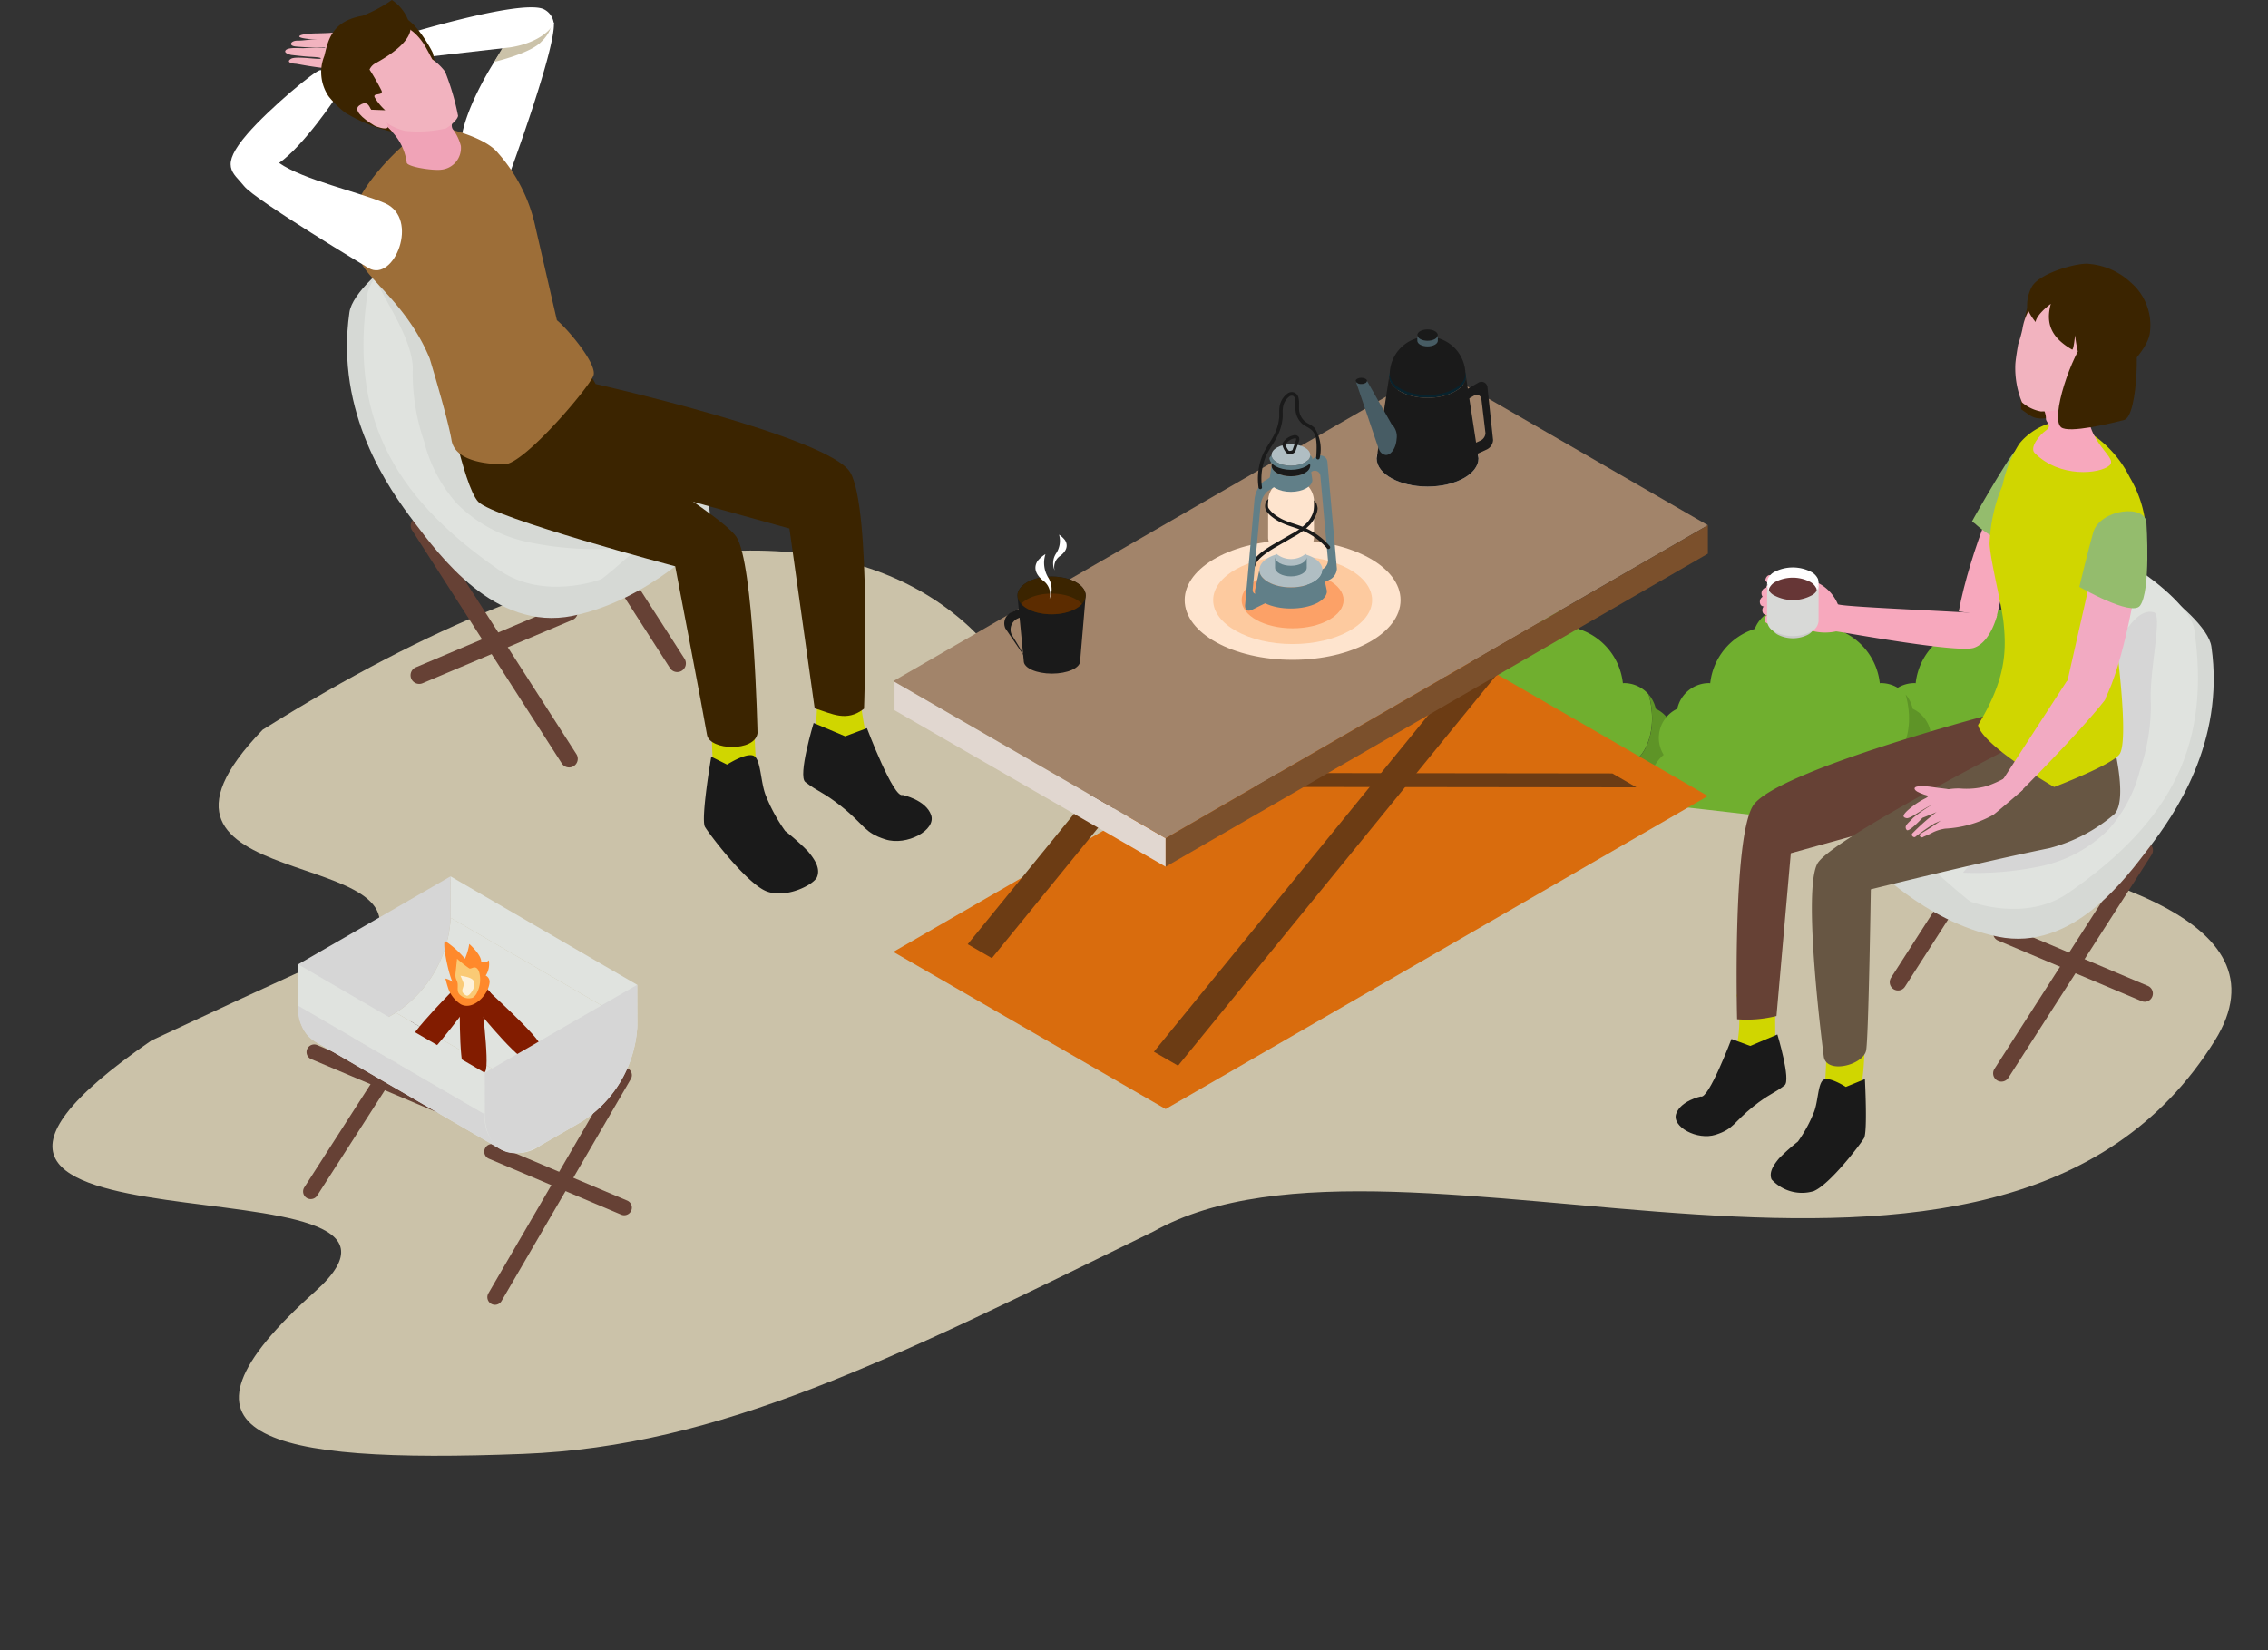 <svg xmlns="http://www.w3.org/2000/svg" xmlns:xlink="http://www.w3.org/1999/xlink" width="190.081" height="138.328" viewBox="0 0 190.081 138.328"><rect x="0" y="0" width="190.081" height="138.328" fill="#333333" stroke="none"/><defs><clipPath id="a"><ellipse cx="2.856" cy="1.581" rx="2.856" ry="1.581" fill="none"/></clipPath></defs><g transform="translate(-119.862 -253.147)"><g transform="translate(-756.719 -196.911)"><g transform="translate(993.218 501.027)"><path d="M143.7,84.954c.5,2.208,8.956,1.792,7.866-1.48,1.636.363,5.817-2.182,5.272-5.305,1.207.576,3.26-1.988,2.219-5.734a2.776,2.776,0,0,1,.2.263A2.713,2.713,0,0,0,157,71.485c-.033,0-.063.008-.1.01a5.382,5.382,0,0,0-3.733-4.555,2.717,2.717,0,0,0-2.534-1.744,2.683,2.683,0,0,0-.839.145,2.683,2.683,0,0,0-.839-.145,2.717,2.717,0,0,0-2.533,1.744,5.383,5.383,0,0,0-3.734,4.555c-.033,0-.063-.01-.1-.01a2.722,2.722,0,0,0-2.659,2.15,2.692,2.692,0,0,0-1.141,3.86,3.529,3.529,0,0,0-.544,4.763c0,.026-.008.051-.008.078a2.7,2.7,0,0,0,.121.759C137.158,84.9,144.2,87.162,143.7,84.954Z" transform="translate(-137.522 -65.195)" fill="#70af2f"/><path d="M140.131,105.681a2.731,2.731,0,0,0,.663-.091,2.693,2.693,0,0,0-.113.734,2.7,2.7,0,0,0,4.082,2.344,2.642,2.642,0,0,0,2.721,0h0a2.8,2.8,0,0,0,.806.311,2.571,2.571,0,0,0,.555.067,2.694,2.694,0,0,0,.839-.146,2.584,2.584,0,0,0,2.2-.232h0a2.88,2.88,0,0,0,.48.218,2.612,2.612,0,0,0,.881.16,2.7,2.7,0,0,0,1.36-.377,2.694,2.694,0,0,0,1.36.377,2.722,2.722,0,0,0,2.722-2.721,2.692,2.692,0,0,0-.113-.734A2.713,2.713,0,0,0,161.117,101a2.715,2.715,0,0,0,.12-.759c0-.027-.006-.052-.007-.078a3.528,3.528,0,0,0-.544-4.763,2.693,2.693,0,0,0-1.141-3.86,2.6,2.6,0,0,0-.087-.309l-.015-.042a2.71,2.71,0,0,0-.291-.578l0-.007a2.773,2.773,0,0,0-.2-.263c1.041,3.746-1.011,6.31-2.219,5.734.545,3.123-3.636,5.668-5.272,5.305,1.09,3.272-7.368,3.688-7.866,1.48.5,2.208-6.546-.058-5.34-1.86a2.717,2.717,0,0,0,1.879,4.683Z" transform="translate(-137.409 -83.098)" fill="#5e9427"/></g><g transform="translate(1031.967 501.027)"><path d="M143.7,84.954c.5,2.208,8.956,1.792,7.866-1.48,1.636.363,5.817-2.182,5.272-5.305,1.207.576,3.26-1.988,2.219-5.734a2.776,2.776,0,0,1,.2.263A2.713,2.713,0,0,0,157,71.485c-.033,0-.063.008-.1.01a5.382,5.382,0,0,0-3.733-4.555,2.717,2.717,0,0,0-2.534-1.744,2.683,2.683,0,0,0-.839.145,2.683,2.683,0,0,0-.839-.145,2.717,2.717,0,0,0-2.533,1.744,5.383,5.383,0,0,0-3.734,4.555c-.033,0-.063-.01-.1-.01a2.722,2.722,0,0,0-2.659,2.15,2.692,2.692,0,0,0-1.141,3.86,3.529,3.529,0,0,0-.544,4.763c0,.026-.008.051-.008.078a2.7,2.7,0,0,0,.121.759C137.158,84.9,144.2,87.162,143.7,84.954Z" transform="translate(-137.522 -65.195)" fill="#70af2f"/><path d="M140.131,105.681a2.731,2.731,0,0,0,.663-.091,2.693,2.693,0,0,0-.113.734,2.7,2.7,0,0,0,4.082,2.344,2.642,2.642,0,0,0,2.721,0h0a2.8,2.8,0,0,0,.806.311,2.571,2.571,0,0,0,.555.067,2.694,2.694,0,0,0,.839-.146,2.584,2.584,0,0,0,2.2-.232h0a2.88,2.88,0,0,0,.48.218,2.612,2.612,0,0,0,.881.16,2.7,2.7,0,0,0,1.36-.377,2.694,2.694,0,0,0,1.36.377,2.722,2.722,0,0,0,2.722-2.721,2.692,2.692,0,0,0-.113-.734A2.713,2.713,0,0,0,161.117,101a2.715,2.715,0,0,0,.12-.759c0-.027-.006-.052-.007-.078a3.528,3.528,0,0,0-.544-4.763,2.693,2.693,0,0,0-1.141-3.86,2.6,2.6,0,0,0-.087-.309l-.015-.042a2.71,2.71,0,0,0-.291-.578l0-.007a2.773,2.773,0,0,0-.2-.263c1.041,3.746-1.011,6.31-2.219,5.734.545,3.123-3.636,5.668-5.272,5.305,1.09,3.272-7.368,3.688-7.866,1.48.5,2.208-6.546-.058-5.34-1.86a2.717,2.717,0,0,0,1.879,4.683Z" transform="translate(-137.409 -83.098)" fill="#5e9427"/></g><g transform="translate(976 501.027)"><path d="M143.7,84.954c.5,2.208,8.956,1.792,7.866-1.48,1.636.363,5.817-2.182,5.272-5.305,1.207.576,3.26-1.988,2.219-5.734a2.776,2.776,0,0,1,.2.263A2.713,2.713,0,0,0,157,71.485c-.033,0-.063.008-.1.01a5.382,5.382,0,0,0-3.733-4.555,2.717,2.717,0,0,0-2.534-1.744,2.683,2.683,0,0,0-.839.145,2.683,2.683,0,0,0-.839-.145,2.717,2.717,0,0,0-2.533,1.744,5.383,5.383,0,0,0-3.734,4.555c-.033,0-.063-.01-.1-.01a2.722,2.722,0,0,0-2.659,2.15,2.692,2.692,0,0,0-1.141,3.86,3.529,3.529,0,0,0-.544,4.763c0,.026-.008.051-.008.078a2.7,2.7,0,0,0,.121.759C137.158,84.9,144.2,87.162,143.7,84.954Z" transform="translate(-137.522 -65.195)" fill="#70af2f"/><path d="M140.131,105.681a2.731,2.731,0,0,0,.663-.091,2.693,2.693,0,0,0-.113.734,2.7,2.7,0,0,0,4.082,2.344,2.642,2.642,0,0,0,2.721,0h0a2.8,2.8,0,0,0,.806.311,2.571,2.571,0,0,0,.555.067,2.694,2.694,0,0,0,.839-.146,2.584,2.584,0,0,0,2.2-.232h0a2.88,2.88,0,0,0,.48.218,2.612,2.612,0,0,0,.881.16,2.7,2.7,0,0,0,1.36-.377,2.694,2.694,0,0,0,1.36.377,2.722,2.722,0,0,0,2.722-2.721,2.692,2.692,0,0,0-.113-.734A2.713,2.713,0,0,0,161.117,101a2.715,2.715,0,0,0,.12-.759c0-.027-.006-.052-.007-.078a3.528,3.528,0,0,0-.544-4.763,2.693,2.693,0,0,0-1.141-3.86,2.6,2.6,0,0,0-.087-.309l-.015-.042a2.71,2.71,0,0,0-.291-.578l0-.007a2.773,2.773,0,0,0-.2-.263c1.041,3.746-1.011,6.31-2.219,5.734.545,3.123-3.636,5.668-5.272,5.305,1.09,3.272-7.368,3.688-7.866,1.48.5,2.208-6.546-.058-5.34-1.86a2.717,2.717,0,0,0,1.879,4.683Z" transform="translate(-137.409 -83.098)" fill="#5e9427"/></g><g transform="translate(1014.749 501.027)"><path d="M143.7,84.954c.5,2.208,8.956,1.792,7.866-1.48,1.636.363,5.817-2.182,5.272-5.305,1.207.576,3.26-1.988,2.219-5.734a2.776,2.776,0,0,1,.2.263A2.713,2.713,0,0,0,157,71.485c-.033,0-.063.008-.1.01a5.382,5.382,0,0,0-3.733-4.555,2.717,2.717,0,0,0-2.534-1.744,2.683,2.683,0,0,0-.839.145,2.683,2.683,0,0,0-.839-.145,2.717,2.717,0,0,0-2.533,1.744,5.383,5.383,0,0,0-3.734,4.555c-.033,0-.063-.01-.1-.01a2.722,2.722,0,0,0-2.659,2.15,2.692,2.692,0,0,0-1.141,3.86,3.529,3.529,0,0,0-.544,4.763c0,.026-.008.051-.008.078a2.7,2.7,0,0,0,.121.759C137.158,84.9,144.2,87.162,143.7,84.954Z" transform="translate(-137.522 -65.195)" fill="#70af2f"/><path d="M140.131,105.681a2.731,2.731,0,0,0,.663-.091,2.693,2.693,0,0,0-.113.734,2.7,2.7,0,0,0,4.082,2.344,2.642,2.642,0,0,0,2.721,0h0a2.8,2.8,0,0,0,.806.311,2.571,2.571,0,0,0,.555.067,2.694,2.694,0,0,0,.839-.146,2.584,2.584,0,0,0,2.2-.232h0a2.88,2.88,0,0,0,.48.218,2.612,2.612,0,0,0,.881.16,2.7,2.7,0,0,0,1.36-.377,2.694,2.694,0,0,0,1.36.377,2.722,2.722,0,0,0,2.722-2.721,2.692,2.692,0,0,0-.113-.734A2.713,2.713,0,0,0,161.117,101a2.715,2.715,0,0,0,.12-.759c0-.027-.006-.052-.007-.078a3.528,3.528,0,0,0-.544-4.763,2.693,2.693,0,0,0-1.141-3.86,2.6,2.6,0,0,0-.087-.309l-.015-.042a2.71,2.71,0,0,0-.291-.578l0-.007a2.773,2.773,0,0,0-.2-.263c1.041,3.746-1.011,6.31-2.219,5.734.545,3.123-3.636,5.668-5.272,5.305,1.09,3.272-7.368,3.688-7.866,1.48.5,2.208-6.546-.058-5.34-1.86a2.717,2.717,0,0,0,1.879,4.683Z" transform="translate(-137.409 -83.098)" fill="#5e9427"/></g></g><g transform="translate(-36.056 -37.853)"><path d="M148.48,8.961c21.329,4.45,29.809,8.9,13.619,17.428s40.859,11.5,8.223,23.732C81.914,67.461,68.805,63.2,63.833,48.226,61.8,42.1-14.689,24.968,2.52,8.284c24.71-23.954,67.2,12.3,90.19,5.985C116.656,9.144,132.313,5.588,148.48,8.961Z" transform="translate(346 385.639) rotate(166)" fill="#cbc2a9"/><path d="M51.876.937C62.717,4.7,67.028,8.471,58.8,15.691s20.768,9.731,4.18,20.09C-1.4,56.81-4.682,15.691,2.893,10.668S41.034-2.83,51.876.937Z" transform="translate(247.699 371.648) rotate(166)" fill="#cbc2a9"/><g transform="translate(175.248 291)"><g transform="translate(121.105 22.105)"><g transform="translate(15.971 23.26)"><g transform="translate(1.976 17.57)"><g transform="translate(8.663 7.64)"><path d="M939.074,676.905a.694.694,0,0,1-.583-1.068l12.007-18.7a.693.693,0,0,1,1.167.749l-12.007,18.7A.693.693,0,0,1,939.074,676.905Z" transform="translate(-938.381 -656.819)" fill="#664135"/><path d="M951.082,678.7a.687.687,0,0,1-.269-.055L938.8,673.574a.693.693,0,0,1,.54-1.277l12.008,5.075a.694.694,0,0,1-.27,1.332Z" transform="translate(-938.381 -665.309)" fill="#664135"/></g><path d="M919.8,659.908a.693.693,0,0,1-.583-1.068l12.007-18.7a.693.693,0,0,1,1.167.749l-12.007,18.7A.693.693,0,0,1,919.8,659.908Z" transform="translate(-919.109 -639.823)" fill="#664135"/><path d="M931.81,661.706a.691.691,0,0,1-.27-.055l-12.007-5.075a.693.693,0,1,1,.539-1.277l12.008,5.075a.694.694,0,0,1-.27,1.332Z" transform="translate(-919.109 -648.312)" fill="#821c00"/></g><path d="M938.467,628.124c2.007-2.63,6.343-8.727,5.178-16.8-.426-2.958-9.862-9.159-11.632-6.917-.725.918-7.077,12.769-8,18.282L915.164,626c-.392.227-.646,3.108-.254,3.335,0,0,4.607,5.039,10.855,6.308S936.46,630.754,938.467,628.124Z" transform="translate(-914.714 -602.493)" fill="#d6d9d5"/><path d="M944.609,608.131c-.427-2.958-9.862-9.159-11.632-6.916-.745.944-1.852,13.6-8.063,18.724,0,0-6.212,4.834-5.826,5.058,0,0,6.662,6.079,6.842,5.975,0,0,4.544,1.718,8.111-.748C942.96,624.058,945.964,617.53,944.609,608.131Z" transform="translate(-917.113 -600.736)" fill="#e0e3df"/></g><path d="M948.523,621.589a16.92,16.92,0,0,1-.922,5.588,11.75,11.75,0,0,1-2.626,4.963,11.37,11.37,0,0,1-5.679,3.078,26.643,26.643,0,0,1-6.512.544,7.15,7.15,0,0,1,2.026-1.854,23.032,23.032,0,0,0,4.5-3.8c3.655-4.332,3.9-10.778,7.495-15.157.468-.57,1.164-1.247,1.977-1.01C949.533,614.156,948.343,618.94,948.523,621.589Z" transform="translate(-908.69 -584.716)" fill="#d6d6d6"/><g transform="translate(0 0)"><g transform="translate(0 36.579)"><g transform="translate(0 1.276)"><g transform="translate(0 21.878)"><path d="M893.1,681.874l.029,5.058-.029,2.126c-.005.786-2.36,2.847-3.273,2.93s-.305-2.688-.048-3.787a10.362,10.362,0,0,0,.117-4.774Z" transform="translate(-884.779 -681.874)" fill="#d0d600"/><path d="M887.713,692.715l-2.277.961-1.571-.587s-1.93,5.115-2.579,4.823c0,0-1.662.345-2.054,1.441s1.759,2.259,3.306,1.766,1.485-1.034,3.15-2.364c1.341-1.072,1.733-1.077,2.628-1.78C888.871,696.538,887.713,692.715,887.713,692.715Z" transform="translate(-879.185 -687.842)" fill="#1a1a1a"/></g><path d="M913.642,639.618l-18.551,5.144-1.2,13.644a10.4,10.4,0,0,1-3.3.273s-.4-15.006,1.313-17.866,19.682-7.609,19.682-7.609l2.47,2.567Z" transform="translate(-885.439 -633.204)" fill="#664135"/></g><path d="M946.2,634.664a33.016,33.016,0,0,1-.633,4.457s-2.663,1.047-3.738.854c-1.892-.339-5.94,2.8-6.264-4.2-.111-2.408,1.938-5.414,1.938-5.414S946.13,634.052,946.2,634.664Z" transform="translate(-910.217 -630.365)" fill="#664135"/><g transform="translate(7.973 1.965)"><g transform="translate(0 25.427)"><path d="M907.508,691.3a19.931,19.931,0,0,1-.166,4.9c-.425,2.716-1.394,5.921-2.239,6s-1.344-.159-3.059-.23c1.254-1.125,2.116-4.269,2.2-5.311a49.543,49.543,0,0,0,.154-5Z" transform="translate(-899.742 -691.302)" fill="#d0d600"/><path d="M904.813,701.035l-1.6.654s-1.42-.915-1.89-.58c-.445.317-.427,1.762-.766,2.661a11.674,11.674,0,0,1-1.358,2.5,16.606,16.606,0,0,0-1.572,1.4c-.582.69-.841,1.234-.637,1.771a3.445,3.445,0,0,0,3.517.988c1.362-.552,3.92-3.921,4.23-4.44S904.813,701.035,904.813,701.035Z" transform="translate(-896.923 -696.66)" fill="#1a1a1a"/></g><path d="M929.947,642.322a13.649,13.649,0,0,1-5.437,2.854c-6.3,1.287-14.982,3.456-14.982,3.456s-.185,12.211-.388,13.473-3.363,2.055-3.556.528c0,0-1.876-14.2-.478-16.247s15.956-9.537,15.956-9.537l6.149-2.113,2.468.955S931.173,641.009,929.947,642.322Z" transform="translate(-901.142 -634.736)" fill="#675643"/></g></g><g transform="translate(7.059 16.626)"><path d="M937.512,587.011c-.135-1.337-.947-1-.947-1-.851.787-3.682,7.506-4.594,12.479l3.152.527C935.323,598.047,937.72,589.062,937.512,587.011Z" transform="translate(-915.301 -585.976)" fill="#f7a8bd"/><g transform="translate(0 8.834)"><path d="M896.41,608.06a21.983,21.983,0,0,1,2.391.291c.947.036.276-1.076.9-.572a3.52,3.52,0,0,1,2.335,2.036c.116.263,13.259.709,13.347.933,0,0-.532,2.265-1.95,2.73s-11.44-1.411-11.551-1.378a4.386,4.386,0,0,1-2.269-.121c-1.018-.323-1.743-.584-1.743-.584a15.135,15.135,0,0,0-.957-1.753c-.169-.26-.761-.623-.864-.859A.531.531,0,0,1,896.41,608.06Z" transform="translate(-895.502 -606.74)" fill="#f7a8bd"/><path d="M899.526,607.562a2.968,2.968,0,0,0-2.5-.333,2.783,2.783,0,0,1-.654-.164c-.294-.123-.534.365-.42.487a1.827,1.827,0,0,0,1.065.531,17.519,17.519,0,0,0,1.842.267C899.175,608.367,900.164,608.26,899.526,607.562Z" transform="translate(-895.456 -606.408)" fill="#f7a8bd"/><g transform="translate(0 1.688)"><path d="M896,614.49a1.493,1.493,0,0,1,.692.063,4.018,4.018,0,0,1,.406.123.369.369,0,0,1-.189.682c-.233-.021-.986-.1-1.087-.312A.4.4,0,0,1,896,614.49Z" transform="translate(-895.375 -612.182)" fill="#f7a8bd"/><path d="M895.668,612.513a2.382,2.382,0,0,1,.989.028c.265.044.321.063.58.125.416.335.31.825-.269.877-.333-.009-1.407-.054-1.553-.313A.5.5,0,0,1,895.668,612.513Z" transform="translate(-895.14 -611.082)" fill="#f7a8bd"/><path d="M895.153,611a1.835,1.835,0,0,1,.853.053,4.924,4.924,0,0,1,.5.137c.353.263.292.674-.2.741-.287-.017-1.223.014-1.355-.242A.5.5,0,0,1,895.153,611Z" transform="translate(-894.887 -610.253)" fill="#f7a8bd"/><path d="M895.463,609.417a1.835,1.835,0,0,1,.853.054,4.94,4.94,0,0,1,.5.137.453.453,0,0,1-.208.845c-.287-.017-1.214-.089-1.346-.345A.5.5,0,0,1,895.463,609.417Z" transform="translate(-895.058 -609.383)" fill="#f7a8bd"/></g><g transform="translate(0.605)"><path d="M900.56,608.72c0,.075,0,.148-.011.221v0a2.269,2.269,0,0,1-.049.284v0a2.162,2.162,0,0,1-4.206-.011,1.95,1.95,0,0,1-.049-.278h0a2.1,2.1,0,0,1-.011-.22c0-.047,0-.094.005-.142a.758.758,0,0,0,.034.159,1.25,1.25,0,0,0,.6.653,3.368,3.368,0,0,0,3.058,0,1.232,1.232,0,0,0,.591-.649h0a.759.759,0,0,0,.033-.158C900.559,608.627,900.56,608.674,900.56,608.72Z" transform="translate(-896.234 -607.252)" fill="#fff"/><path d="M900.561,606.958a1.115,1.115,0,0,1-.624.807,3.367,3.367,0,0,1-3.058,0,1.128,1.128,0,0,1-.633-.812,2.021,2.021,0,0,1,.059-.378,1.283,1.283,0,0,1,.565-.582,3.373,3.373,0,0,1,3.058,0,1.278,1.278,0,0,1,.581.605A1.965,1.965,0,0,1,900.561,606.958Z" transform="translate(-896.241 -605.628)" fill="#fff"/><path d="M900.583,608.781a1.049,1.049,0,0,1-.587.759,3.165,3.165,0,0,1-2.875,0,1.061,1.061,0,0,1-.6-.763,1.888,1.888,0,0,1,.056-.355,1.207,1.207,0,0,1,.531-.547,3.172,3.172,0,0,1,2.876,0,1.2,1.2,0,0,1,.546.569A1.9,1.9,0,0,1,900.583,608.781Z" transform="translate(-896.394 -606.675)" fill="#663636"/><g transform="translate(0 1.467)"><g style="isolation:isolate"><g transform="translate(0.235 3.521)"><path d="M900.606,616.737l-.314.36a1.3,1.3,0,0,1-.328.265,2.791,2.791,0,0,1-2.555,0,1.325,1.325,0,0,1-.34-.274h0l-.312-.362a1.587,1.587,0,0,0,.406.327,3.334,3.334,0,0,0,3.051,0A1.579,1.579,0,0,0,900.606,616.737Z" transform="translate(-896.757 -616.724)" fill="#c9c9c8"/></g><path d="M900.553,608.9l-.005,3.023a1.083,1.083,0,0,1-.627.887,3.333,3.333,0,0,1-3.051,0,1.09,1.09,0,0,1-.636-.9l.006-3.022a1.088,1.088,0,0,0,.637.9,3.331,3.331,0,0,0,3.05,0A1.082,1.082,0,0,0,900.553,608.9Z" transform="translate(-896.234 -608.892)" fill="#d8d9d7"/></g></g></g></g></g><path d="M934.7,587.96s4.528,4.34,4.635-1.862c.035-2.023,1.3-2.671,1.723-4.649.254-1.176-.576-1.444-1.084-1.141a9.064,9.064,0,0,0-2.048,1.719c-.761.937-3.408,5.551-3.485,5.748" transform="translate(-909.601 -566.167)" fill="#94bc6d"/><path d="M948.291,583.108a9.429,9.429,0,0,0-4.864-4.536c-1.446-.564-3.474.5-4.423,1.735a10.287,10.287,0,0,0-1.386,3.462,13.666,13.666,0,0,0-1.085,4.921c.116,1.638,1.03,5.11,1.183,6.67.246,2.5.1,4.807-2.15,8.5.357,1.715,6.38,5.192,6.38,5.192s4.754-1.808,5.465-2.731.039-6.758-.149-8.435C947.007,595.608,952,589.419,948.291,583.108Z" transform="translate(-910.222 -565.189)" fill="#d0d600"/><g transform="translate(19.105 20.746)"><path d="M951.99,615.386l3.2,1.119c1.624-2.855,2.826-10.548,2.826-10.548l-3.715-.77Z" transform="translate(-938.368 -600.672)" fill="#f2aac2"/><path d="M954.458,601.485s4.381,2.522,5.085,1.576c.917-1.232.54-6.887.54-6.887-.017-1.687-3.9-1.212-4.464.747C955.224,598.29,954.458,601.485,954.458,601.485Z" transform="translate(-939.727 -595.143)" fill="#94bc6d"/><path d="M945.506,626.128l-5.376,8.287,1.447,1.015s4.727-4.686,7.1-7.685C949.286,626.977,947.225,624.353,945.506,626.128Z" transform="translate(-931.84 -611.867)" fill="#f2aac2"/><g transform="translate(0 22.316)"><path d="M926.684,646.687c-.31-.074-.917-.117-1.3-.182-.451-.076-1.652-.215-1.655.1,0,.386,1.544.7,1.821.827.334.152.587.646.933.6S927.286,646.831,926.684,646.687Z" transform="translate(-922.81 -645.679)" fill="#f2aac2"/><path d="M921.94,649.53a6.6,6.6,0,0,1,2.009-1.291l.341.747a1.244,1.244,0,0,0-.218.025c-.487.093-1.789,1.153-2.133,1.087C921.5,650.013,921.72,649.764,921.94,649.53Z" transform="translate(-921.687 -646.687)" fill="#f2aac2"/><path d="M922.171,651.761a.32.32,0,0,1-.036-.4c.131-.208.4-.407.547-.6a12.833,12.833,0,0,1,1.926-1.3l.329.681c-.157.092-1.45.6-1.45.6S922.365,651.962,922.171,651.761Z" transform="translate(-921.905 -647.359)" fill="#f2aac2"/><path d="M923.262,649.479a19.165,19.165,0,0,1,1.979-1.757l.036-.027c-.067-.027-.455-.187-.53-.339s.241-.32.241-.32-.451-.179-.552-.347.228-.368.228-.368a5.254,5.254,0,0,1,2.578-.61,6.545,6.545,0,0,0,2.246-.194,9.714,9.714,0,0,0,1.619-.729l1.448,1.015s-1.914,1.663-2.495,2.112a9.227,9.227,0,0,1-4.025,1.159,3.457,3.457,0,0,0-1.242.42c-.274.132-.524.223-.63.285-.2.114-.421-.148-.14-.317a19.086,19.086,0,0,0,1.627-1.058c-.23.111-.53.237-.53.237a18.788,18.788,0,0,0-1.571,1.094C923.416,649.9,923.113,649.648,923.262,649.479Z" transform="translate(-922.532 -644.787)" fill="#f2aac2"/></g></g><g transform="translate(28.467)"><path d="M947.6,555.309s-1.984-1.672-3.131-.412c-1.278,1.4-.916,9.283-.916,9.283l.554.391c1.337,1.063,3.217-.291,4.075-.992C948.6,563.246,947.6,555.309,947.6,555.309Z" transform="translate(-943.062 -551.983)" fill="#3b2400"/><path d="M946.474,571.868c-.012.584.479,1.4.447,1.9-.02.314.589.57-.032,1-.511.357-1.359,1.42-.921,1.863,2.1,2.126,5.487,1.754,6.267,1.054.89-.8-2.735-2.07-1.616-6.437C951.166,569.12,946.48,571.6,946.474,571.868Z" transform="translate(-944.349 -560.772)" fill="#f7a8bd"/><path d="M944.657,564.141a3.374,3.374,0,0,1-1.582-.764,7.578,7.578,0,0,1-.56-3.122c.014-.49.241-1.741.241-1.741a11.716,11.716,0,0,0,.356-1.272c.53-3.343,3.752-4,6.364-2.364,3.321,2.085,1.354,3.993-.136,6.361a12.659,12.659,0,0,1-1.148,2.259A10.521,10.521,0,0,1,944.657,564.141Z" transform="translate(-942.514 -551.758)" fill="#f2b3bf"/><path d="M953.315,550.521a5.8,5.8,0,0,0-3.421-1.514c-.851-.148-4.087.7-4.814,1.89a3.348,3.348,0,0,0-.4,1.836,4.913,4.913,0,0,0,.706,1.148s-.023-.543,1.273-1.528c-.451,1.649.041,2.831,1.781,3.835.131.075.254-1.211.254-1.211a11.028,11.028,0,0,0,.224,1.338c.405.247,1.162.142,1.665.345,0,0-.185,2.832-.363,3.507,0,0,4.519-3.249,4.747-5.43A4.73,4.73,0,0,0,953.315,550.521Z" transform="translate(-943.682 -548.99)" fill="#3b2400"/><path d="M956.624,561.067s-2.559-.608-3.706.652c-1.278,1.4-3.124,6.764-2.179,7.548.64.531,4.212-.331,5.284-.614C957.234,568.334,957.368,561.081,956.624,561.067Z" transform="translate(-946.899 -555.557)" fill="#3b2400"/></g></g></g><g transform="translate(9.751 16.94)"><g transform="translate(5.329 18.381)"><g transform="translate(0 7.993)"><path d="M656.606,617.185a.725.725,0,0,0,.609-1.117l-12.561-19.562a.726.726,0,0,0-1.221.784l12.562,19.561A.724.724,0,0,0,656.606,617.185Z" transform="translate(-643.318 -596.172)" fill="#664135"/><path d="M644.044,619.066a.72.72,0,0,0,.282-.057l12.561-5.309a.725.725,0,1,0-.565-1.336l-12.561,5.309a.725.725,0,0,0,.283,1.393Z" transform="translate(-643.318 -605.054)" fill="#664135"/></g><g transform="translate(9.062)"><path d="M676.767,599.4a.725.725,0,0,0,.609-1.117l-12.562-19.562a.725.725,0,1,0-1.22.784l12.562,19.562A.723.723,0,0,0,676.767,599.4Z" transform="translate(-663.479 -578.391)" fill="#664135"/><path d="M664.2,601.284a.721.721,0,0,0,.282-.057l12.561-5.309a.725.725,0,0,0-.565-1.336l-12.561,5.309a.725.725,0,0,0,.282,1.393Z" transform="translate(-663.479 -587.272)" fill="#821c00"/></g></g><path d="M637.086,566.154c-2.1-2.751-6.635-9.13-5.417-17.577.446-3.094,10.317-9.581,12.168-7.235.758.961,7.4,13.358,8.367,19.125l9.26,3.464c.41.237.676,3.251.266,3.489,0,0-4.819,5.271-11.356,6.6S639.185,568.9,637.086,566.154Z" transform="translate(-631.464 -539.339)" fill="#d6d9d5"/><path d="M634.86,545.237c.446-3.094,10.317-9.582,12.168-7.236.779.988,1.938,14.231,8.435,19.589,0,0,6.5,5.057,6.095,5.291,0,0-6.97,6.36-7.159,6.251,0,0-4.754,1.8-8.485-.782C636.586,561.9,633.443,555.07,634.86,545.237Z" transform="translate(-633.155 -537.501)" fill="#e0e3df"/></g><path d="M639.952,559.182a17.7,17.7,0,0,0,.964,5.846,12.3,12.3,0,0,0,2.747,5.192,11.9,11.9,0,0,0,5.941,3.219,27.841,27.841,0,0,0,6.812.57,7.474,7.474,0,0,0-2.12-1.939,24.11,24.11,0,0,1-4.706-3.979c-3.823-4.532-4.076-11.276-7.84-15.856-.49-.6-1.218-1.3-2.069-1.057-.788.229-2.879-.536-2.8.095C637.018,552.426,640.14,556.41,639.952,559.182Z" transform="translate(-624.693 -528.001)" fill="#d6d9d5"/><g transform="translate(17.915 29.75)"><g transform="translate(1.367)"><g transform="translate(7.714 2.434)"><g transform="translate(20.99 23.733)"><path d="M719.141,624.207l-.318,5.66.318,1.855c.005.823,2.469,2.979,3.423,3.066s.978-2.814.709-3.963a29.675,29.675,0,0,1-.781-4.992Z" transform="translate(-717.79 -624.207)" fill="#d0d600"/><path d="M717.4,634.627l2.643,1.115,1.824-.681s2.24,5.936,2.993,5.6c0,0,1.929.4,2.384,1.673s-2.042,2.622-3.837,2.05-1.723-1.2-3.655-2.744c-1.557-1.244-2.013-1.25-3.05-2.066C716.054,639.065,717.4,634.627,717.4,634.627Z" transform="translate(-716.524 -629.943)" fill="#1a1a1a"/></g><path d="M670.257,578.146l19.407,5.381L691.78,598.6c1.478.454,2.674,1.172,4.136.03,0,0,.633-16.818-1.158-19.811s-21.316-7.4-21.316-7.4l-3.613,2.71Z" transform="translate(-669.828 -571.411)" fill="#3b2400"/></g><path d="M652.676,571.619a34.527,34.527,0,0,0,.663,4.662s2.786,1.095,3.911.894c1.979-.355,7.42,1.943,7.758-5.372.116-2.52-2.7-5.806-2.7-5.806S652.744,570.978,652.676,571.619Z" transform="translate(-652.668 -565.997)" fill="#3b2400"/></g><g transform="translate(0 2.577)"><g transform="translate(21.75 26.508)"><path d="M699.677,630.7a24.659,24.659,0,0,0,.02,6.053c.444,2.841,1.56,5.957,2.444,6.037s1.407-.166,3.2-.24c-1.312-1.177-1.576-3.779-1.826-4.843a21.118,21.118,0,0,1-.356-5.855Z" transform="translate(-698.828 -630.7)" fill="#d0d600"/><path d="M698.627,640.751l1.327.664s1.722-1.109,2.292-.7c.54.385.518,2.136.928,3.227a14.139,14.139,0,0,0,1.647,3.036,20.143,20.143,0,0,1,1.906,1.7c.706.837,1.019,1.5.772,2.148s-2.614,1.867-4.265,1.2-4.754-4.755-5.13-5.384S698.627,640.751,698.627,640.751Z" transform="translate(-698.012 -636.162)" fill="#1a1a1a"/></g><path d="M652.461,581.458c1.283,1.374,16.51,5.414,16.51,5.414s2.452,12.8,2.665,14.121,4.032,1.455,4.234-.143c0,0-.316-14.317-1.779-16.456s-14.63-9.851-14.63-9.851l-6.432-2.21-3.4-.6S651.179,580.085,652.461,581.458Z" transform="translate(-649.626 -571.729)" fill="#3b2400"/></g></g><g transform="translate(4.569 0.614)"><g transform="translate(0 2.12)"><path d="M621.57,507.263c.444.009,1.175-.127,1.669-.108a11.256,11.256,0,0,1,1.535.163c.757.034.025.6-.492.537-.245-.027-1.155.005-1.155.005s-1.164-.053-1.7-.107C620.759,507.686,621.034,507.251,621.57,507.263Z" transform="translate(-620.542 -506.589)" fill="#f2b3bf"/><path d="M622.587,506.194c-.124.205,1.262.282,1.262.282s1.147.181,1.845.22a.535.535,0,0,0-.357-.793c-.215.042-1.4.062-1.4.062S622.712,505.989,622.587,506.194Z" transform="translate(-621.392 -505.9)" fill="#f2b3bf"/><path d="M620.43,508.093c.433-.269,2.55.129,2.5-.039-.025-.078-.428-.11-.949-.134-.4-.019-1.525-.151-1.525-.151s-.7-.139-.468-.4,1.152-.152,1.536-.169c.759-.032,1.612-.006,1.75-.007.1,0-.2-.3-.028-.45a1.5,1.5,0,0,1,.662-.2c-.3-.322-.187-.543.1-.649.738-.041,4.9.494,4.9.494l2.87-.172.311,1.472-3.334.46s-1.576.583-2.1.82a12.881,12.881,0,0,1-3.052-.059c-1.342-.115-2.6-.387-2.779-.4C620.442,508.489,620,508.363,620.43,508.093Z" transform="translate(-619.938 -505.897)" fill="#f2b3bf"/><path d="M630.748,510.972c-.328.159-.993.357-1.409.524-.485.2-1.866.988-1.947.637-.043-.187.157-.414.52-.711.188-.154.581-.207.8-.365a3.6,3.6,0,0,0,.582-.637c.335-.252.5-.864.893-.9S631.384,510.664,630.748,510.972Z" transform="translate(-624.038 -507.895)" fill="#f2b3bf"/></g><path d="M656.863,505.31a3.226,3.226,0,0,1,3.629-1.39c.19,2.141-3.772,12.861-3.772,12.861s-4.025-.444-4.019-2.533C652.708,511.519,655.644,506.67,656.863,505.31Z" transform="translate(-637.973 -502.639)" fill="#fff"/><path d="M663.8,503.71a3.093,3.093,0,0,1-.917,1.59c-.877.979-3.953,1.7-3.953,1.7s.86-1.513,1.4-2.272a3.183,3.183,0,0,1,2.344-1.276A3.3,3.3,0,0,1,663.8,503.71Z" transform="translate(-641.402 -502.429)" fill="#cbc2a9"/><path d="M640.652,503.68s10.184-3.171,12.3-2.368a1.505,1.505,0,0,1,.907,1.269c-1.143,1.756-3.895,1.987-3.895,1.987l-9.072,1.036Z" transform="translate(-631.341 -501.182)" fill="#fff"/></g><path d="M633.522,534.751a10.354,10.354,0,0,1-.316-3.8c-1.173-1.362,5.089-8.039,6.742-7.585,0,0,3.854.709,5.075,2.256a13.6,13.6,0,0,1,3.121,6.213l1.792,7.777c.737.558,3.412,3.648,3.065,4.634s-5.821,7.439-7.451,7.439-4.166-.3-4.447-2.029-1.829-6.839-1.829-6.839C637.48,538.45,634.135,536.209,633.522,534.751Z" transform="translate(-622.592 -512.769)" fill="#9d6e38"/><path d="M611.194,518.216c1.807-2.087,5.687-5.337,6.1-5.322.923.033,1.648,1.643,1.42,2.086-.123.24-2.871,4.307-4.881,5.693,2.008,1.413,6.736,2.444,8.863,3.37,2.954,1.288.763,6.665-1.351,5.449,0,0-9.513-5.705-10.441-6.874S608.776,521.007,611.194,518.216Z" transform="translate(-609.772 -507.015)" fill="#fff"/><g transform="translate(7.586)"><path d="M635.479,503.523a5.051,5.051,0,0,1,2.7-.509c1.073.065,2.522,2.695,2.638,2.99a10.212,10.212,0,0,1,.263,1.269S634.585,504.161,635.479,503.523Z" transform="translate(-631.463 -501.57)" fill="#3b2400"/><path d="M644.085,520.1c.191.7-.4,1.01-.138,1.543a3.951,3.951,0,0,1,.694,1.42,1.829,1.829,0,0,1-1.625,1.995c-.708.1-2.9-.232-2.915-.6a4.632,4.632,0,0,0-1.689-3C636.53,519.943,642.764,519.491,644.085,520.1Z" transform="translate(-632.931 -510.837)" fill="#f0a3b7"/><path d="M638.4,512.9c.429-.269.964-.735,1.015-1.055a20.827,20.827,0,0,0-1.09-3.708,4.671,4.671,0,0,0-1.078-1.032s-.438-.85-.651-1.193c-1.771-2.854-4.974-2.219-6.732.286-2.235,3.186.3,4.174,2.573,5.767.321.225.793.256,1.082.522a4.643,4.643,0,0,0,1.4.61A10.378,10.378,0,0,0,638.4,512.9Z" transform="translate(-627.94 -502.136)" fill="#f2b3bf"/><path d="M627.273,507.888a3.613,3.613,0,0,1-.359-3.38c.317-1.258.574-2.912,3.2-3.37a11.847,11.847,0,0,0,2.464-1.322,3.591,3.591,0,0,1,1.46,1.968s.928,1.247-2.813,3.32a1.113,1.113,0,0,0-.521.543,19.234,19.234,0,0,1,1.012,1.779c.143.441-.754.147-.584.541a4.471,4.471,0,0,0,.887,1.087l-1.192-.045s-.12-.187-.345.086c-.113.136.916.676,1.509,1.162.214.175.6.6.6.6a13.5,13.5,0,0,1-3.9-1.581A7.874,7.874,0,0,1,627.273,507.888Z" transform="translate(-626.648 -499.815)" fill="#3b2400"/><path d="M633.556,519.249c-.516.357.188,1.041,1.278,1.7.117.071.943.359,1.08.161.2-.289-.452-.958-.663-.914C634.361,520.38,634.671,518.478,633.556,519.249Z" transform="translate(-630.356 -510.411)" fill="#f2b3bf"/></g></g><g transform="translate(230.789 318.611)"><g transform="translate(0 3.242)"><path d="M1138.334,868.578l-45.444,26.237,22.823,13.173,45.444-26.237Z" transform="translate(-1092.891 -845.881)" fill="#d96c0d"/><path d="M1237.111,829.125l-2.025-1.169-34.944,42.878,2.025,1.169Z" transform="translate(-1178.304 -813.53)" fill="#6c3c14"/><path d="M1210.616,924.925l-2.025-1.169,36.7.043,2.025,1.169Z" transform="translate(-1185.033 -889.824)" fill="#6c3c14"/><path d="M1160.469,784.859l-2.025-1.169L1123.5,826.568l2.025,1.169Z" transform="translate(-1117.268 -778.277)" fill="#6c3c14"/><path d="M1133.974,880.66l-2.025-1.169,36.7.043,2.025,1.169Z" transform="translate(-1123.996 -854.572)" fill="#6c3c14"/><g transform="translate(0 0)"><path d="M1116.109,901.736l-22.722-13.118v-2.387l22.722,13.118Z" transform="translate(-1093.286 -859.94)" fill="#e1d7d0"/><path d="M1138.334,757.107l-45.444,26.237,22.823,13.173,45.444-26.237Z" transform="translate(-1092.891 -757.107)" fill="#a2846a"/><path d="M1250.425,821.8l-45.444,26.237v2.387l45.444-26.237Z" transform="translate(-1182.159 -808.629)" fill="#7b502c"/></g></g><g transform="translate(9.298 17.202)"><g transform="translate(0 3.514)"><g transform="translate(0 0)"><path d="M1146.839,842.93c-1.58,0-2.861.712-2.861,1.591l.529,5.493c0,.58,1.058,1.051,2.363,1.051s2.363-.471,2.363-1.051l.467-5.493C1149.7,843.642,1148.419,842.93,1146.839,842.93Z" transform="translate(-1142.875 -842.93)" fill="#1a1a1a"/><path d="M1139.977,855.819l-.821.374a1.018,1.018,0,0,0-.505,1.348l1.655,2.439-.427-.771-.7-1.149a1.018,1.018,0,0,1,.505-1.348l.579-.263Z" transform="translate(-1138.559 -853.195)" fill="#1a1a1a"/></g><g transform="translate(1.109)"><ellipse cx="2.856" cy="1.581" rx="2.856" ry="1.581" fill="#3b2400"/><g clip-path="url(#a)"><ellipse cx="2.856" cy="1.581" rx="2.856" ry="1.581" transform="translate(0 1.426)" fill="#5c2c00"/></g></g></g><path d="M1151.581,834.247c-.244.355-.407.969.445,1.665a1.4,1.4,0,0,1,.531,1.542,1.871,1.871,0,0,0-.071-1.752,2.37,2.37,0,0,1-.26-2.01A2.65,2.65,0,0,0,1151.581,834.247Z" transform="translate(-1148.774 -832.059)" fill="#fff"/><path d="M1159.646,826.131c.186.291.3.788-.4,1.321a1.122,1.122,0,0,0-.468,1.22,1.5,1.5,0,0,1,.105-1.4,1.9,1.9,0,0,0,.264-1.6A2.121,2.121,0,0,1,1159.646,826.131Z" transform="translate(-1154.557 -825.67)" fill="#fff"/></g><g transform="translate(24.417 5.254)"><g transform="translate(0 12.425)"><ellipse cx="9.047" cy="5.009" rx="9.047" ry="5.009" fill="#fee4ce"/><ellipse cx="6.66" cy="3.687" rx="6.66" ry="3.687" transform="translate(2.387 1.322)" fill="#fdca9f"/><ellipse cx="4.273" cy="2.366" rx="4.273" ry="2.366" transform="translate(4.774 2.643)" fill="#fca167"/></g><g transform="translate(5.064 0)"><g transform="translate(4.921 5.314)"><path d="M1262.946,793.17l-1.093.631v1.027l.685-.4a.471.471,0,0,1,.706.408l.637,7.067a.871.871,0,0,1-.556.765l-1.2.549v1.152l1.8-.824a1.1,1.1,0,0,0,.7-.963l-.79-8.9A.593.593,0,0,0,1262.946,793.17Z" transform="translate(-1261.853 -793.09)" fill="#617f88"/></g><ellipse cx="2.64" cy="1.462" rx="2.64" ry="1.462" transform="translate(1.199 13.445)" fill="#b0bec3"/><path d="M1241.7,841.972l.381-1.771c0,.807,1.182,1.462,2.64,1.462s2.64-.654,2.64-1.462l.381,1.771c0,.807-1.352,1.462-3.021,1.462S1241.7,842.779,1241.7,841.972Z" transform="translate(-1240.885 -825.294)" fill="#617f88"/><path d="M1252.673,832c0,.406-.595.735-1.328.735s-1.328-.329-1.328-.735.594-.735,1.328-.735S1252.673,831.6,1252.673,832Z" transform="translate(-1247.506 -818.179)" fill="#b0bec3"/><path d="M1250.017,835.768v-.891c0,.406.594.735,1.328.735s1.328-.329,1.328-.735v.891c0,.406-.595.735-1.328.735S1250.017,836.174,1250.017,835.768Z" transform="translate(-1247.506 -821.054)" fill="#617f88"/><g transform="translate(1.928 7.243)"><g transform="translate(0 1.876)"><path d="M1247.15,811.8a.644.644,0,0,0,0,.072c0-.03,0-.061,0-.091C1247.151,811.784,1247.15,811.791,1247.15,811.8Z" transform="translate(-1247.15 -811.778)" fill="#3d8e82"/><path d="M1266.008,811.778c0,.03,0,.061,0,.091a.568.568,0,0,0,0-.072C1266.009,811.791,1266.008,811.784,1266.008,811.778Z" transform="translate(-1262.165 -811.778)" fill="#3d8e82"/></g><g transform="translate(0 4.786)"><path d="M1247.15,826.14a.645.645,0,0,1,0-.072c0,.03,0,.061,0,.091C1247.151,826.153,1247.15,826.147,1247.15,826.14Z" transform="translate(-1247.15 -826.068)" fill="#3d8e82"/><path d="M1266.008,826.159c0-.031,0-.061,0-.091a.568.568,0,0,1,0,.072C1266.009,826.147,1266.008,826.153,1266.008,826.159Z" transform="translate(-1262.165 -826.068)" fill="#3d8e82"/></g><path d="M1250.994,807.474v-3.019a.612.612,0,0,1,0,.07q0-.043,0-.086c0-.011,0-.022,0-.033a1.924,1.924,0,0,0-3.844,0c0,.011,0,.022,0,.033,0,.029,0,.057,0,.086a.562.562,0,0,1,0-.07v3.087a.6.6,0,0,0,.008.093,1.93,1.93,0,0,0,3.828,0,.578.578,0,0,0,.008-.093v-.068h0Zm-.011-2.9,0-.02Zm-.011.047h0Zm-3.81-.047c0-.007,0-.013,0-.02S1247.16,804.564,1247.161,804.57Zm.011.047h0Z" transform="translate(-1247.15 -802.564)" fill="#fee4ce"/></g><path d="M1247.708,798.431l.178-1.206c0,.5.725.9,1.62.9s1.62-.4,1.62-.9l.178,1.206c0,.55-.805,1-1.8,1S1247.708,798.981,1247.708,798.431Z" transform="translate(-1245.667 -791.069)" fill="#617f88"/><path d="M1251.822,793.717c0,.5-.725.9-1.62.9s-1.62-.4-1.62-.9.725-.9,1.62-.9S1251.822,793.222,1251.822,793.717Z" transform="translate(-1246.363 -787.561)" fill="#1a1a1a"/><g transform="translate(2.041 4.375)"><path d="M1247.708,793.123l.178-.242c0,.5.725.9,1.62.9s1.62-.4,1.62-.9l.178.242c0,.55-.805,1-1.8,1S1247.708,793.673,1247.708,793.123Z" transform="translate(-1247.708 -791.984)" fill="#617f88"/><path d="M1251.822,789.373c0,.5-.725.9-1.62.9s-1.62-.4-1.62-.9.725-.9,1.62-.9S1251.822,788.878,1251.822,789.373Z" transform="translate(-1248.404 -788.476)" fill="#b0bec3"/></g><g transform="translate(0.561 9.065)"><path d="M1240.588,817.112l-.024,0a.148.148,0,0,1-.122-.17c.112-.681,1.148-1.351,1.917-1.795l1.395-.805a5.236,5.236,0,0,0,1.333-.968,2.443,2.443,0,0,0,.493-.851,2.819,2.819,0,0,0,.067-1.01l.121.141a.618.618,0,0,1,.078.105.544.544,0,0,1,.047.135,1.416,1.416,0,0,1,.062.292,1.5,1.5,0,0,1-.149.586,2.783,2.783,0,0,1-.5.8,5.448,5.448,0,0,1-1.405,1.028l-1.395.805c-1.108.64-1.7,1.174-1.772,1.587A.149.149,0,0,1,1240.588,817.112Z" transform="translate(-1240.439 -811.51)" fill="#1a1a1a"/></g><g transform="translate(1.671 8.967)"><path d="M1251.2,815.221a.149.149,0,0,1-.12-.061,5.633,5.633,0,0,0-2.078-1.5c-.258-.114-.534-.2-.8-.292a8.121,8.121,0,0,1-.916-.343,4.12,4.12,0,0,1-.82-.509,2.2,2.2,0,0,1-.417-.42.8.8,0,0,1-.129-.682.579.579,0,0,1,.256-.388c-.025.2-.114.583,0,.761a2.186,2.186,0,0,0,.473.5,3.816,3.816,0,0,0,.761.473,7.9,7.9,0,0,0,.883.33c.274.09.557.183.828.3a5.945,5.945,0,0,1,2.2,1.593.148.148,0,0,1-.12.235Z" transform="translate(-1245.89 -811.03)" fill="#1a1a1a"/></g><g transform="translate(0 6.906)"><path d="M1239.232,801.491l.932-.582v1.027l-.585.365a1.879,1.879,0,0,0-.6,1.192l-.66,7.067c0,.316.181.42.474.275l1.02-.506v1.152l-1.532.76c-.369.183-.6.051-.6-.346l.79-8.9A2.366,2.366,0,0,1,1239.232,801.491Z" transform="translate(-1237.683 -800.909)" fill="#617f88"/></g><g transform="translate(1.089)"><path d="M1243.215,775.123a.149.149,0,0,1-.148-.138,5.166,5.166,0,0,1,.395-2.845,8.936,8.936,0,0,1,.469-.813c.127-.2.259-.415.371-.623a3.984,3.984,0,0,0,.5-1.656c0-.093,0-.184,0-.28a2.791,2.791,0,0,1,.051-.682,1.671,1.671,0,0,1,.706-1.023l.01-.005a.6.6,0,0,1,.516-.023.608.608,0,0,1,.323.389,2.212,2.212,0,0,1,.053.643c0,.1,0,.189,0,.278a1.451,1.451,0,0,0,.465,1.079,2.453,2.453,0,0,0,.354.23,2.144,2.144,0,0,1,.494.35,3.307,3.307,0,0,1,.421,2.492.147.147,0,0,1-.158.138.148.148,0,0,1-.138-.158c.065-.982.085-1.829-.339-2.266a1.887,1.887,0,0,0-.429-.3,2.7,2.7,0,0,1-.4-.26,1.742,1.742,0,0,1-.572-1.293c0-.1,0-.2,0-.295a1.984,1.984,0,0,0-.041-.554.315.315,0,0,0-.16-.2.319.319,0,0,0-.264.019,1.375,1.375,0,0,0-.557.827,2.482,2.482,0,0,0-.044.612c0,.1,0,.195,0,.3a4.286,4.286,0,0,1-.536,1.784c-.116.217-.25.432-.38.64a8.777,8.777,0,0,0-.454.785,4.917,4.917,0,0,0-.365,2.694.148.148,0,0,1-.137.158Z" transform="translate(-1243.03 -766.989)" fill="#1a1a1a"/></g><g transform="translate(3.133 3.61)"><path d="M1253.666,786.3a.377.377,0,0,1-.225-.058,1.426,1.426,0,0,1-.351-.6h0a.408.408,0,0,1-.009-.218.506.506,0,0,1,.111-.2,1.444,1.444,0,0,1,.784-.485.4.4,0,0,1,.474.156.518.518,0,0,1-.023.4l-.273.763a.371.371,0,0,1-.266.212A.833.833,0,0,1,1253.666,786.3Zm-.069-.271a.413.413,0,0,0,.31-.062l.273-.763c.016-.046.055-.153.035-.192s-.085-.037-.183-.016a1.173,1.173,0,0,0-.637.4.289.289,0,0,0-.058.093.157.157,0,0,0,.007.08h0A1.227,1.227,0,0,0,1253.6,786.026Zm0,0" transform="translate(-1253.07 -784.719)" fill="#1a1a1a"/></g></g></g><g transform="translate(38.75 0)"><ellipse cx="3.217" cy="1.781" rx="3.217" ry="1.781" transform="translate(2.807 2.174)" fill="#08232e"/><ellipse cx="4.268" cy="2.363" rx="4.268" ry="2.363" transform="translate(1.756 8.447)" fill="#e3dad2"/><g transform="translate(9.357 4.392)"><path d="M1330.09,762.823l-.932.538v.875l.584-.337a.4.4,0,0,1,.6.348l.336,2.811a.742.742,0,0,1-.474.652l-1.019.468v.982l1.53-.7a.935.935,0,0,0,.6-.821l-.466-4.375A.506.506,0,0,0,1330.09,762.823Z" transform="translate(-1329.158 -762.755)" fill="#1a1a1a"/></g><path d="M1291.827,767.462l1.051-6.855c0,.984,1.44,1.781,3.217,1.781s3.217-.8,3.217-1.781l1.051,6.855c0,1.3-1.911,2.363-4.268,2.363S1291.827,768.767,1291.827,767.462Z" transform="translate(-1290.071 -756.653)" fill="#1a1a1a"/><path d="M1284.153,761.353c0,.145-.213.263-.475.263s-.475-.117-.475-.263.213-.263.475-.263S1284.153,761.208,1284.153,761.353Z" transform="translate(-1283.204 -757.037)" fill="#1a1a1a"/><g transform="translate(0 4.316)"><path d="M1283.235,762.471l-.031-.09A.163.163,0,0,0,1283.235,762.471Z" transform="translate(-1283.204 -762.381)" fill="#3d8e82"/><path d="M1286.327,766l-2.054-3.616c0,.145-.213.263-.475.263a.544.544,0,0,1-.444-.172l1.915,5.654.01-.02a.68.68,0,0,0,.583.482c.443,0,.842-.6.891-1.342A1.416,1.416,0,0,0,1286.327,766Z" transform="translate(-1283.324 -762.381)" fill="#475c64"/></g><g transform="translate(2.853 0.615)"><path d="M1297.217,759.438a1.039,1.039,0,0,0,.008.119c0-.05-.006-.1-.006-.151C1297.218,759.417,1297.217,759.427,1297.217,759.438Z" transform="translate(-1297.217 -756.311)" fill="#8cbcb5"/><path d="M1328.326,759.406c0,.051,0,.1-.007.151a.986.986,0,0,0,.008-.119C1328.327,759.427,1328.326,759.417,1328.326,759.406Z" transform="translate(-1321.986 -756.311)" fill="#8cbcb5"/><path d="M1303.557,747.3c0,.05,0,.1-.007.15-.11.914-1.484,1.637-3.162,1.637s-3.052-.723-3.162-1.637c0-.05-.006-.1-.006-.15,0-.019,0-.037,0-.055a3.173,3.173,0,0,1,6.341,0C1303.558,747.264,1303.557,747.282,1303.557,747.3Z" transform="translate(-1297.217 -744.206)" fill="#1a1a1a"/></g><path d="M1310.288,741.66c0,.263-.385.475-.859.475s-.859-.213-.859-.475.385-.475.859-.475S1310.288,741.4,1310.288,741.66Z" transform="translate(-1303.406 -741.185)" fill="#1a1a1a"/><path d="M1308.571,743.994v-.475c0,.263.385.476.859.476s.859-.213.859-.476v.475c0,.262-.385.475-.859.475S1308.571,744.256,1308.571,743.994Z" transform="translate(-1303.406 -743.044)" fill="#475c64"/></g></g><g transform="translate(180.907 364.456)"><g transform="translate(0.414 8.507)"><g transform="translate(15.182 7.531)"><path d="M810.3,649.338a.64.64,0,0,1-.552-.962l10.826-18.6a.64.64,0,1,1,1.106.644l-10.826,18.595A.64.64,0,0,1,810.3,649.338Z" transform="translate(-809.401 -629.462)" fill="#664135"/><path d="M820.809,649.668a.643.643,0,0,1-.249-.05l-11.086-4.686a.64.64,0,0,1,.5-1.179l11.086,4.685a.64.64,0,0,1-.249,1.23Z" transform="translate(-809.082 -637.301)" fill="#664135"/></g><path d="M775.948,631.253a.64.64,0,0,1-.538-.986L786.5,613a.64.64,0,1,1,1.077.692l-11.087,17.265A.639.639,0,0,1,775.948,631.253Z" transform="translate(-775.308 -612.708)" fill="#664135"/><path d="M787.679,631.094a.641.641,0,0,1-.249-.05l-11.087-4.686a.64.64,0,0,1,.5-1.179l11.087,4.686a.64.64,0,0,1-.25,1.23Z" transform="translate(-775.663 -619.545)" fill="#664135"/></g><g transform="translate(0 0)"><path d="M812.838,610.6a10.121,10.121,0,0,1-4.592,7.955l-15.642-9.09a10.12,10.12,0,0,0,4.592-7.954Z" transform="translate(-784.415 -598.038)" fill="#e0e3df"/><path d="M818.44,602.875l.01,3.473-15.642-9.09-.01-3.473Z" transform="translate(-790.027 -593.784)" fill="#e0e3df"/><path d="M803.89,628.3l-3.557,2.053-15.641-9.09,3.557-2.053Z" transform="translate(-780.06 -607.779)" fill="#e0e3df"/><path d="M777.4,624.1a3.249,3.249,0,0,0,3.279-.321l15.642,9.09a3.251,3.251,0,0,1-3.279.321Z" transform="translate(-776.044 -610.294)" fill="#e0e3df"/><g transform="translate(0)"><path d="M787.158,593.784l.01,3.477a10.125,10.125,0,0,1-4.592,7.954l-3.557,2.053c-2.543,1.469-4.614.289-4.622-2.634l-.01-3.476Z" transform="translate(-774.387 -593.784)" fill="#d6d6d6"/></g><g transform="translate(9.018 5.405)"><g transform="translate(5.132 3.51)"><path d="M807.109,615.95a1.9,1.9,0,0,1-1.151-1.28l-.072-.344c-.112-.536.223-.833.745-.663l.336.11a1.9,1.9,0,0,1,1.151,1.28l.072.344c.112.537-.221.833-.745.663Z" transform="translate(-805.864 -613.615)" fill="#821c00"/></g><g transform="translate(4.528 3.598)"><path d="M806.26,614.612s.789,5.874.4,6.537-1.161,1.2-1.719.1-.4-6.537-.4-6.537C804.9,613.5,805.676,613.553,806.26,614.612Z" transform="translate(-804.52 -613.812)" fill="#821c00"/></g><g transform="translate(5.381 3.933)"><path d="M807.845,614.716s4.4,3.976,4.524,4.735-.109,1.669-1.248,1.186S806.6,615.9,806.6,615.9C806.09,614.749,806.716,614.284,807.845,614.716Z" transform="translate(-806.419 -614.557)" fill="#821c00"/></g><g transform="translate(0 3.598)"><path d="M800.069,615.121s-3.488,4.792-4.23,5-1.67.068-1.311-1.116,4.229-5,4.229-5C799.723,613.479,800.232,614.083,800.069,615.121Z" transform="translate(-794.448 -613.812)" fill="#821c00"/></g><g transform="translate(3.232)"><path d="M802.4,609.375c-.349-.455-.952-3.322-.707-3.562a7.78,7.78,0,0,1,1.675,1.493,4.831,4.831,0,0,0,.36-1.238s1,.885,1,1.466a.5.5,0,0,0,.637-.1,1.752,1.752,0,0,1-.258,1.285.578.578,0,0,1,.32.61c-.1.993-1.363,2.341-2.4,1.8a2.617,2.617,0,0,1-1.042-1.277c-.14-.408-.255-.883-.255-.883S802.3,609.093,802.4,609.375Z" transform="translate(-801.639 -605.808)" fill="#ff892b"/><path d="M803.719,610.318l.124-1.177a10.183,10.183,0,0,0,1.029.815c.145.037.285-.083.435-.085.225,0,.359.249.41.468a2.431,2.431,0,0,1-.2,1.644,1.023,1.023,0,0,1-.365.431,1.059,1.059,0,0,1-1.113-.3c-.215-.249-.113-.546-.146-.883S803.657,610.91,803.719,610.318Z" transform="translate(-802.777 -607.643)" fill="#faca75"/><path d="M805.732,612.721c-.174-.31-1.084-.4-1.084-.4s.194.409.249.577c.143.441-.439.694.235,1.081.088.051.2-.018.278-.09S806.012,613.22,805.732,612.721Z" transform="translate(-803.295 -609.394)" fill="#fdf2db"/></g></g><g transform="translate(0 7.374)"><path d="M791.394,629.96l-15.642-9.09a3.225,3.225,0,0,1-1.344-2.955l15.641,9.09A3.226,3.226,0,0,0,791.394,629.96Z" transform="translate(-774.399 -614.442)" fill="#d6d6d6"/><path d="M790.038,622.751l-15.642-9.09-.01-3.473,15.642,9.09Z" transform="translate(-774.387 -610.188)" fill="#e0e3df"/><path d="M821.955,614.006l.01,3.476a10.125,10.125,0,0,1-4.592,7.955l-3.557,2.053c-2.543,1.469-4.614.289-4.623-2.634l-.009-3.476Z" transform="translate(-793.542 -612.29)" fill="#d6d6d6"/></g></g></g></g></g></svg>